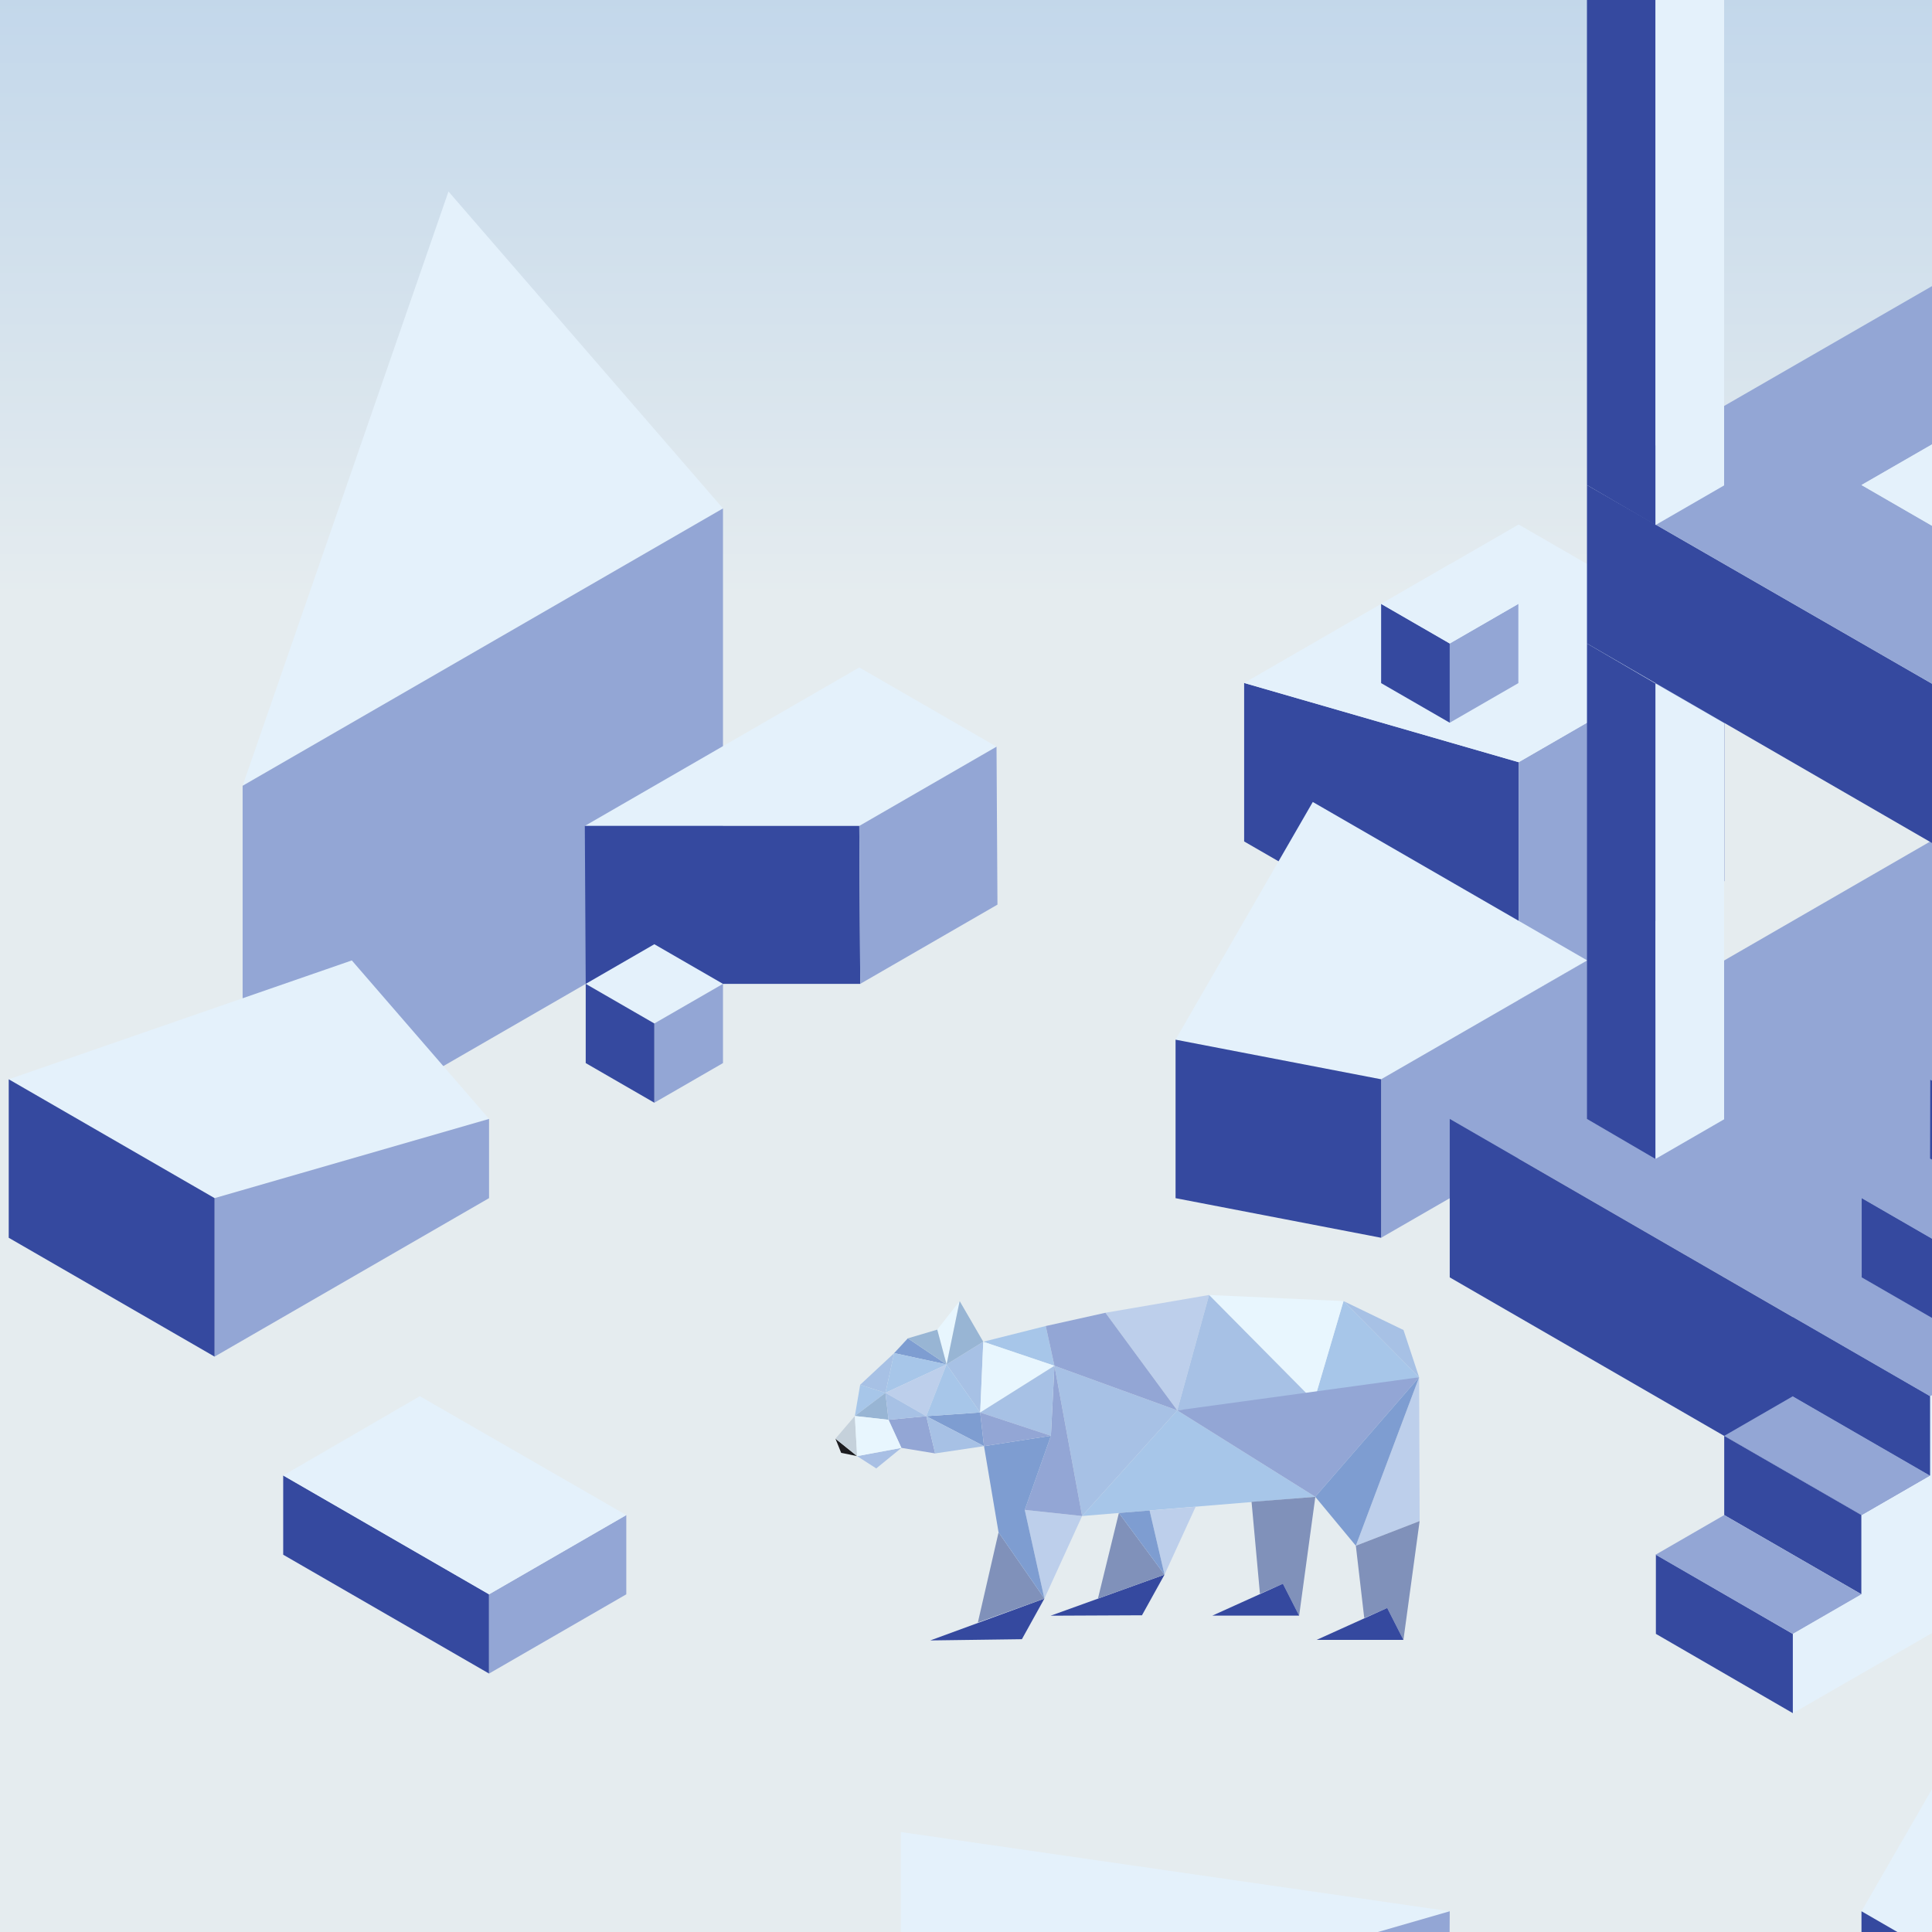 <?xml version="1.0" encoding="UTF-8"?>
<svg xmlns="http://www.w3.org/2000/svg" width="600" height="600" xmlns:xlink="http://www.w3.org/1999/xlink" viewBox="0 0 600 600">
  <defs>
    <style>
      .cls-1 {
        fill: #93a6d5;
      }

      .cls-2 {
        fill: #35499f;
      }

      .cls-3 {
        fill: #c5d1db;
      }

      .cls-4 {
        fill: url(#linear-gradient);
      }

      .cls-5 {
        fill: #1c1c20;
      }

      .cls-6 {
        fill: #e5ecef;
      }

      .cls-7 {
        fill: #e4f1fb;
      }

      .cls-8 {
        fill: #e8f6fe;
      }

      .cls-9 {
        fill: #a7c6e9;
      }

      .cls-10 {
        fill: #bdcfeb;
      }

      .cls-11 {
        fill: #a8bfe4;
      }

      .cls-12 {
        fill: #8091ba;
      }

      .cls-13 {
        fill: #a7c1e5;
      }

      .cls-14 {
        fill: #98b5d4;
      }

      .cls-15 {
        fill: #7e9dd1;
      }
    </style>
    <linearGradient id="linear-gradient" x1="641.47" y1="185.62" x2="641.47" y2="-217.8" gradientUnits="userSpaceOnUse">
      <stop offset="0" stop-color="#e5ecef"/>
      <stop offset="1" stop-color="#9bbfe5"/>
    </linearGradient>
  </defs>
  <g id="bg">
    <rect class="cls-6" x="-2.48" y="-205.91" width="1287.24" height="834.83"/>
    <rect class="cls-4" x="-3.24" y="-205.68" width="1289.42" height="405.52"/>
  </g>
  <g id="icebergs_behind" data-name="icebergs behind">
    <polygon class="cls-2" points="471.63 236.71 471.63 310.53 386.38 261.32 386.38 212.1 471.63 236.71"/>
    <polygon class="cls-1" points="535.56 273.62 471.63 310.53 471.63 236.71 535.56 199.8 535.56 273.62"/>
    <polygon class="cls-7" points="535.56 199.8 471.63 236.71 386.38 212.1 471.63 162.89 535.56 199.8"/>
    <polygon class="cls-2" points="428.92 212.15 450.23 224.45 450.23 199.84 428.92 187.54 428.92 212.15"/>
    <polygon class="cls-1" points="471.54 187.54 471.54 212.15 450.23 224.45 450.23 199.84 471.54 187.54"/>
    <polygon class="cls-7" points="450.23 175.23 428.92 187.54 450.23 199.84 471.54 187.54 450.23 175.23"/>
    <polygon class="cls-7" points="365.08 322.88 407.7 249.06 492.94 298.27 428.92 335.18 365.08 322.88"/>
    <polygon class="cls-1" points="492.94 298.27 492.94 347.49 428.92 384.4 428.92 335.18 492.94 298.27"/>
    <polygon class="cls-2" points="365.08 322.88 428.92 335.18 428.92 384.4 365.08 372.1 365.08 322.88"/>
  </g>
  <g id="stairs_building" data-name="stairs building">
    <polygon class="cls-1" points="450.23 347.49 748.58 175.23 1281.35 482.83 983 655.08 450.23 347.49"/>
    <polygon class="cls-2" points="450.23 396.7 983.04 704.49 983.04 655.28 450.23 347.49 450.23 396.7"/>
    <polygon class="cls-2" points="535.47 470.52 578.1 495.13 578.1 470.52 535.47 445.92 535.47 470.52"/>
    <polygon class="cls-1" points="556.79 433.61 535.47 445.92 578.1 470.52 599.41 458.22 556.79 433.61"/>
    <polygon class="cls-2" points="514.25 507.41 556.79 532.04 556.79 507.43 514.25 482.8 514.25 507.41"/>
    <polygon class="cls-1" points="535.47 470.52 514.16 482.83 556.79 507.43 578.1 495.13 535.47 470.52"/>
    <polygon class="cls-2" points="556.79 433.61 599.41 458.22 599.41 433.61 556.79 409.01 556.79 433.61"/>
    <polygon class="cls-1" points="578.1 396.7 556.79 409.01 599.41 433.61 620.72 421.31 578.1 396.7"/>
    <polygon class="cls-2" points="578.17 396.69 620.79 421.29 620.79 396.69 578.17 372.08 578.17 396.69"/>
    <polygon class="cls-1" points="599.41 359.79 578.17 372.08 620.79 396.69 642.1 384.55 599.41 359.79"/>
    <polyline class="cls-2" points="770.79 335.3 749.39 348.18 492.85 199.84 492.85 150.63 749.48 298.39 770.79 310.7 770.79 335.3"/>
    <polygon class="cls-1" points="620.78 323.03 663.41 347.64 642.1 359.94 599.47 335.33 620.78 323.03"/>
    <polygon class="cls-1" points="812.48 286.09 770.78 310.69 492.85 150.63 620.69 76.93 663.31 101.54 578.1 150.63 812.48 286.09"/>
    <polygon class="cls-2" points="599.41 359.79 642.1 384.55 642.1 359.94 599.47 335.33 599.41 359.79"/>
    <polygon class="cls-7" points="684.65 310.58 684.62 409.13 620.69 446.04 620.69 495.26 556.79 532.04 556.79 507.43 578.1 495.13 578.1 470.52 599.41 458.22 599.41 433.61 620.72 421.31 620.72 396.7 642.1 384.55 642.1 359.94 663.41 347.64 663.34 322.88 684.65 310.58"/>
    <polygon class="cls-7" points="620.72 175.23 663.31 150.75 663.31 101.54 578.1 150.63 620.72 175.23"/>
    <polygon class="cls-2" points="492.85 199.84 492.85 347.49 514.13 359.92 514.13 212.27 492.85 199.84"/>
    <polygon class="cls-7" points="535.44 224.58 535.44 347.61 514.13 359.92 514.13 212.27 535.44 224.58"/>
    <polygon class="cls-1" points="684.65 -403.04 492.85 -292.31 769.57 -132.06 769.86 -132.23 855.1 -181.45 940.35 -132.23 855.13 -83.14 855.1 -82.58 1046.93 27.59 1238.73 -83.14 684.65 -403.04"/>
    <polygon class="cls-2" points="492.82 -267.57 492.85 150.63 514.13 163.06 514.13 -255.27 492.82 -267.57"/>
    <polygon class="cls-7" points="535.44 -242.97 535.44 150.75 514.13 163.06 514.13 -255.27 535.44 -242.97"/>
  </g>
  <g id="icebergs">
    <polygon class="cls-2" points="87.95 482.83 151.88 519.74 151.88 495.13 87.95 458.22 87.95 482.83"/>
    <polygon class="cls-1" points="194.5 470.52 194.5 495.13 151.88 519.74 151.88 495.13 194.5 470.52"/>
    <polygon class="cls-7" points="578.1 593.56 620.72 519.74 705.96 568.95 620.72 618.17 578.1 593.56"/>
    <polygon class="cls-2" points="578.1 593.56 620.72 618.17 620.72 667.38 578.1 642.78 578.1 593.56"/>
    <polygon class="cls-7" points="450.23 593.56 279.75 568.95 279.75 642.78 450.23 593.56"/>
    <polygon class="cls-1" points="449.91 642.87 450.23 593.56 279.75 642.78 279.75 741.21 449.91 642.87"/>
    <polygon class="cls-7" points="139.28 59.47 75.35 244.03 224.53 157.9 139.28 59.47"/>
    <polygon class="cls-1" points="224.53 280.94 224.53 157.9 75.35 244.03 75.35 367.07 224.53 280.94"/>
    <polygon class="cls-7" points="266.86 207.28 181.62 256.5 266.86 256.5 309.48 231.89 266.86 207.28"/>
    <polygon class="cls-2" points="267.15 305.55 181.9 305.55 181.62 256.5 266.86 256.5 267.15 305.55"/>
    <polygon class="cls-1" points="309.48 231.89 309.77 280.94 267.15 305.55 266.86 256.5 309.48 231.89"/>
    <polygon class="cls-7" points="203.21 293.24 181.9 305.55 203.21 317.85 224.53 305.55 203.21 293.24"/>
    <polygon class="cls-1" points="203.21 342.46 224.53 330.15 224.53 305.55 203.21 317.85 203.21 342.46"/>
    <polygon class="cls-2" points="203.21 317.85 203.21 342.46 181.9 330.15 181.9 305.55 203.21 317.85"/>
    <polygon class="cls-7" points="130.38 433.6 194.5 470.52 151.88 495.13 87.95 458.22 130.38 433.6"/>
    <polygon class="cls-7" points="109.26 298.27 151.88 347.49 66.64 372.09 2.71 335.18 109.26 298.27"/>
    <polygon class="cls-1" points="151.88 372.09 151.88 347.49 66.64 372.09 66.64 421.31 151.88 372.09"/>
    <polygon class="cls-2" points="2.71 335.18 2.71 384.4 66.64 421.31 66.64 372.09 2.71 335.18"/>
  </g>
  <g id="polar_bear" data-name="polar bear">
    <polygon class="cls-9" points="417.24 404.06 440.72 427.72 408.09 435.09 417.24 404.06"/>
    <polygon class="cls-13" points="435.87 413.05 417.24 404.06 440.72 427.72 435.87 413.05"/>
    <polygon class="cls-10" points="375.49 402.17 365.61 438.01 343.3 407.69 375.49 402.17"/>
    <polygon class="cls-9" points="408.46 464.84 336.06 470.81 365.61 438.01 408.46 464.84"/>
    <polygon class="cls-9" points="324.76 411.81 327.47 424.15 305.36 416.69 324.76 411.81"/>
    <polygon class="cls-11" points="279.94 449.65 272.13 456.03 266.18 452.21 279.94 449.65"/>
    <polygon class="cls-9" points="267.13 430.06 274.98 432.56 265.48 439.75 267.13 430.06"/>
    <polygon class="cls-8" points="417.24 404.06 408.09 435.09 375.49 402.17 417.24 404.06"/>
    <polygon class="cls-13" points="365.61 438.01 408.09 435.09 375.49 402.17 365.61 438.01"/>
    <polygon class="cls-13" points="327.47 424.15 365.61 438.01 336.06 470.81 327.47 424.15"/>
    <polygon class="cls-10" points="440.72 427.72 440.88 472.38 421.07 480.04 440.72 427.72"/>
    <polygon class="cls-10" points="336.06 470.81 324.35 496.45 318.25 468.91 336.06 470.81"/>
    <polygon class="cls-13" points="305.36 416.69 304.41 438.66 293.97 423.74 305.36 416.69"/>
    <polygon class="cls-13" points="277.69 420.22 274.98 432.56 267.13 430.06 277.69 420.22"/>
    <polygon class="cls-5" points="259.46 446.8 266.18 452.21 261.23 451.19 259.46 446.8"/>
    <polygon class="cls-1" points="343.3 407.69 324.76 411.81 327.47 424.15 365.61 438.01 343.3 407.69"/>
    <polygon class="cls-1" points="336.06 470.81 318.25 468.91 326.37 445.89 327.47 424.15 336.06 470.81"/>
    <polygon class="cls-8" points="298.03 404.06 293.97 423.74 291.07 412.93 298.03 404.06"/>
    <polygon class="cls-15" points="281.94 415.63 293.97 423.74 277.69 420.22 281.94 415.63"/>
    <polygon class="cls-14" points="298.03 404.06 305.36 416.69 293.97 423.74 298.03 404.06"/>
    <polygon class="cls-14" points="291.07 412.93 293.97 423.74 281.94 415.63 291.07 412.93"/>
    <polygon class="cls-14" points="274.98 432.56 275.94 440.93 265.48 439.75 274.98 432.56"/>
    <polygon class="cls-3" points="259.46 446.8 266.18 452.21 265.48 439.75 259.46 446.8"/>
    <polygon class="cls-15" points="304.41 438.66 287.67 439.81 305.59 449.11 304.41 438.66"/>
    <polygon class="cls-9" points="293.97 423.74 274.98 432.56 277.69 420.22 293.97 423.74"/>
    <polygon class="cls-10" points="287.67 439.81 274.98 432.56 293.97 423.74 287.67 439.81"/>
    <polygon class="cls-1" points="440.72 427.72 408.46 464.84 365.61 438.01 440.72 427.72"/>
    <polygon class="cls-15" points="421.07 480.04 408.46 464.84 440.72 427.72 421.07 480.04"/>
    <polygon class="cls-12" points="423.68 502.5 430.81 499.37 435.85 509.28 440.88 472.38 421.07 480.04 423.68 502.5"/>
    <polygon class="cls-2" points="408.89 509.28 435.85 509.28 430.81 499.37 408.89 509.28"/>
    <polygon class="cls-12" points="391.29 494.97 398.42 491.84 403.46 501.75 408.49 464.85 388.68 466.41 391.29 494.97"/>
    <polygon class="cls-2" points="376.5 501.75 403.46 501.75 398.42 491.84 376.5 501.75"/>
    <polygon class="cls-2" points="288.9 509.45 317.36 509.07 324.35 496.45 288.9 509.45"/>
    <polygon class="cls-12" points="310.11 475.89 324.35 496.45 303.68 503.89 310.11 475.89"/>
    <polygon class="cls-15" points="305.59 449.11 326.37 445.89 318.25 468.91 324.35 496.45 310.11 475.89 305.59 449.11"/>
    <polygon class="cls-10" points="371.32 467.93 361.65 489.02 357.02 469.09 371.32 467.93"/>
    <polygon class="cls-2" points="326.29 501.77 354.65 501.64 361.65 489.02 326.29 501.77"/>
    <polygon class="cls-12" points="347.48 469.87 361.65 489.02 340.97 496.46 347.48 469.87"/>
    <polyline class="cls-15" points="357.02 469.09 361.65 489.02 347.48 469.87"/>
    <polygon class="cls-8" points="304.41 438.66 327.47 424.15 305.36 416.69 304.41 438.66"/>
    <polygon class="cls-13" points="326.37 445.89 304.41 438.66 327.47 424.15 326.37 445.89"/>
    <polygon class="cls-1" points="305.59 449.11 304.41 438.66 326.37 445.89 305.59 449.11"/>
    <polygon class="cls-9" points="293.97 423.74 287.67 439.81 304.41 438.66 293.97 423.74"/>
    <polygon class="cls-1" points="275.94 440.93 287.67 439.81 290.42 451.37 279.94 449.65 275.94 440.93"/>
    <polygon class="cls-13" points="305.59 449.11 290.42 451.37 287.67 439.81 305.59 449.11"/>
    <polygon class="cls-8" points="275.94 440.93 279.94 449.65 266.18 452.21 265.48 439.75 275.94 440.93"/>
    <polygon class="cls-13" points="274.98 432.56 287.67 439.81 275.94 440.93 274.98 432.56"/>
  </g>
</svg>